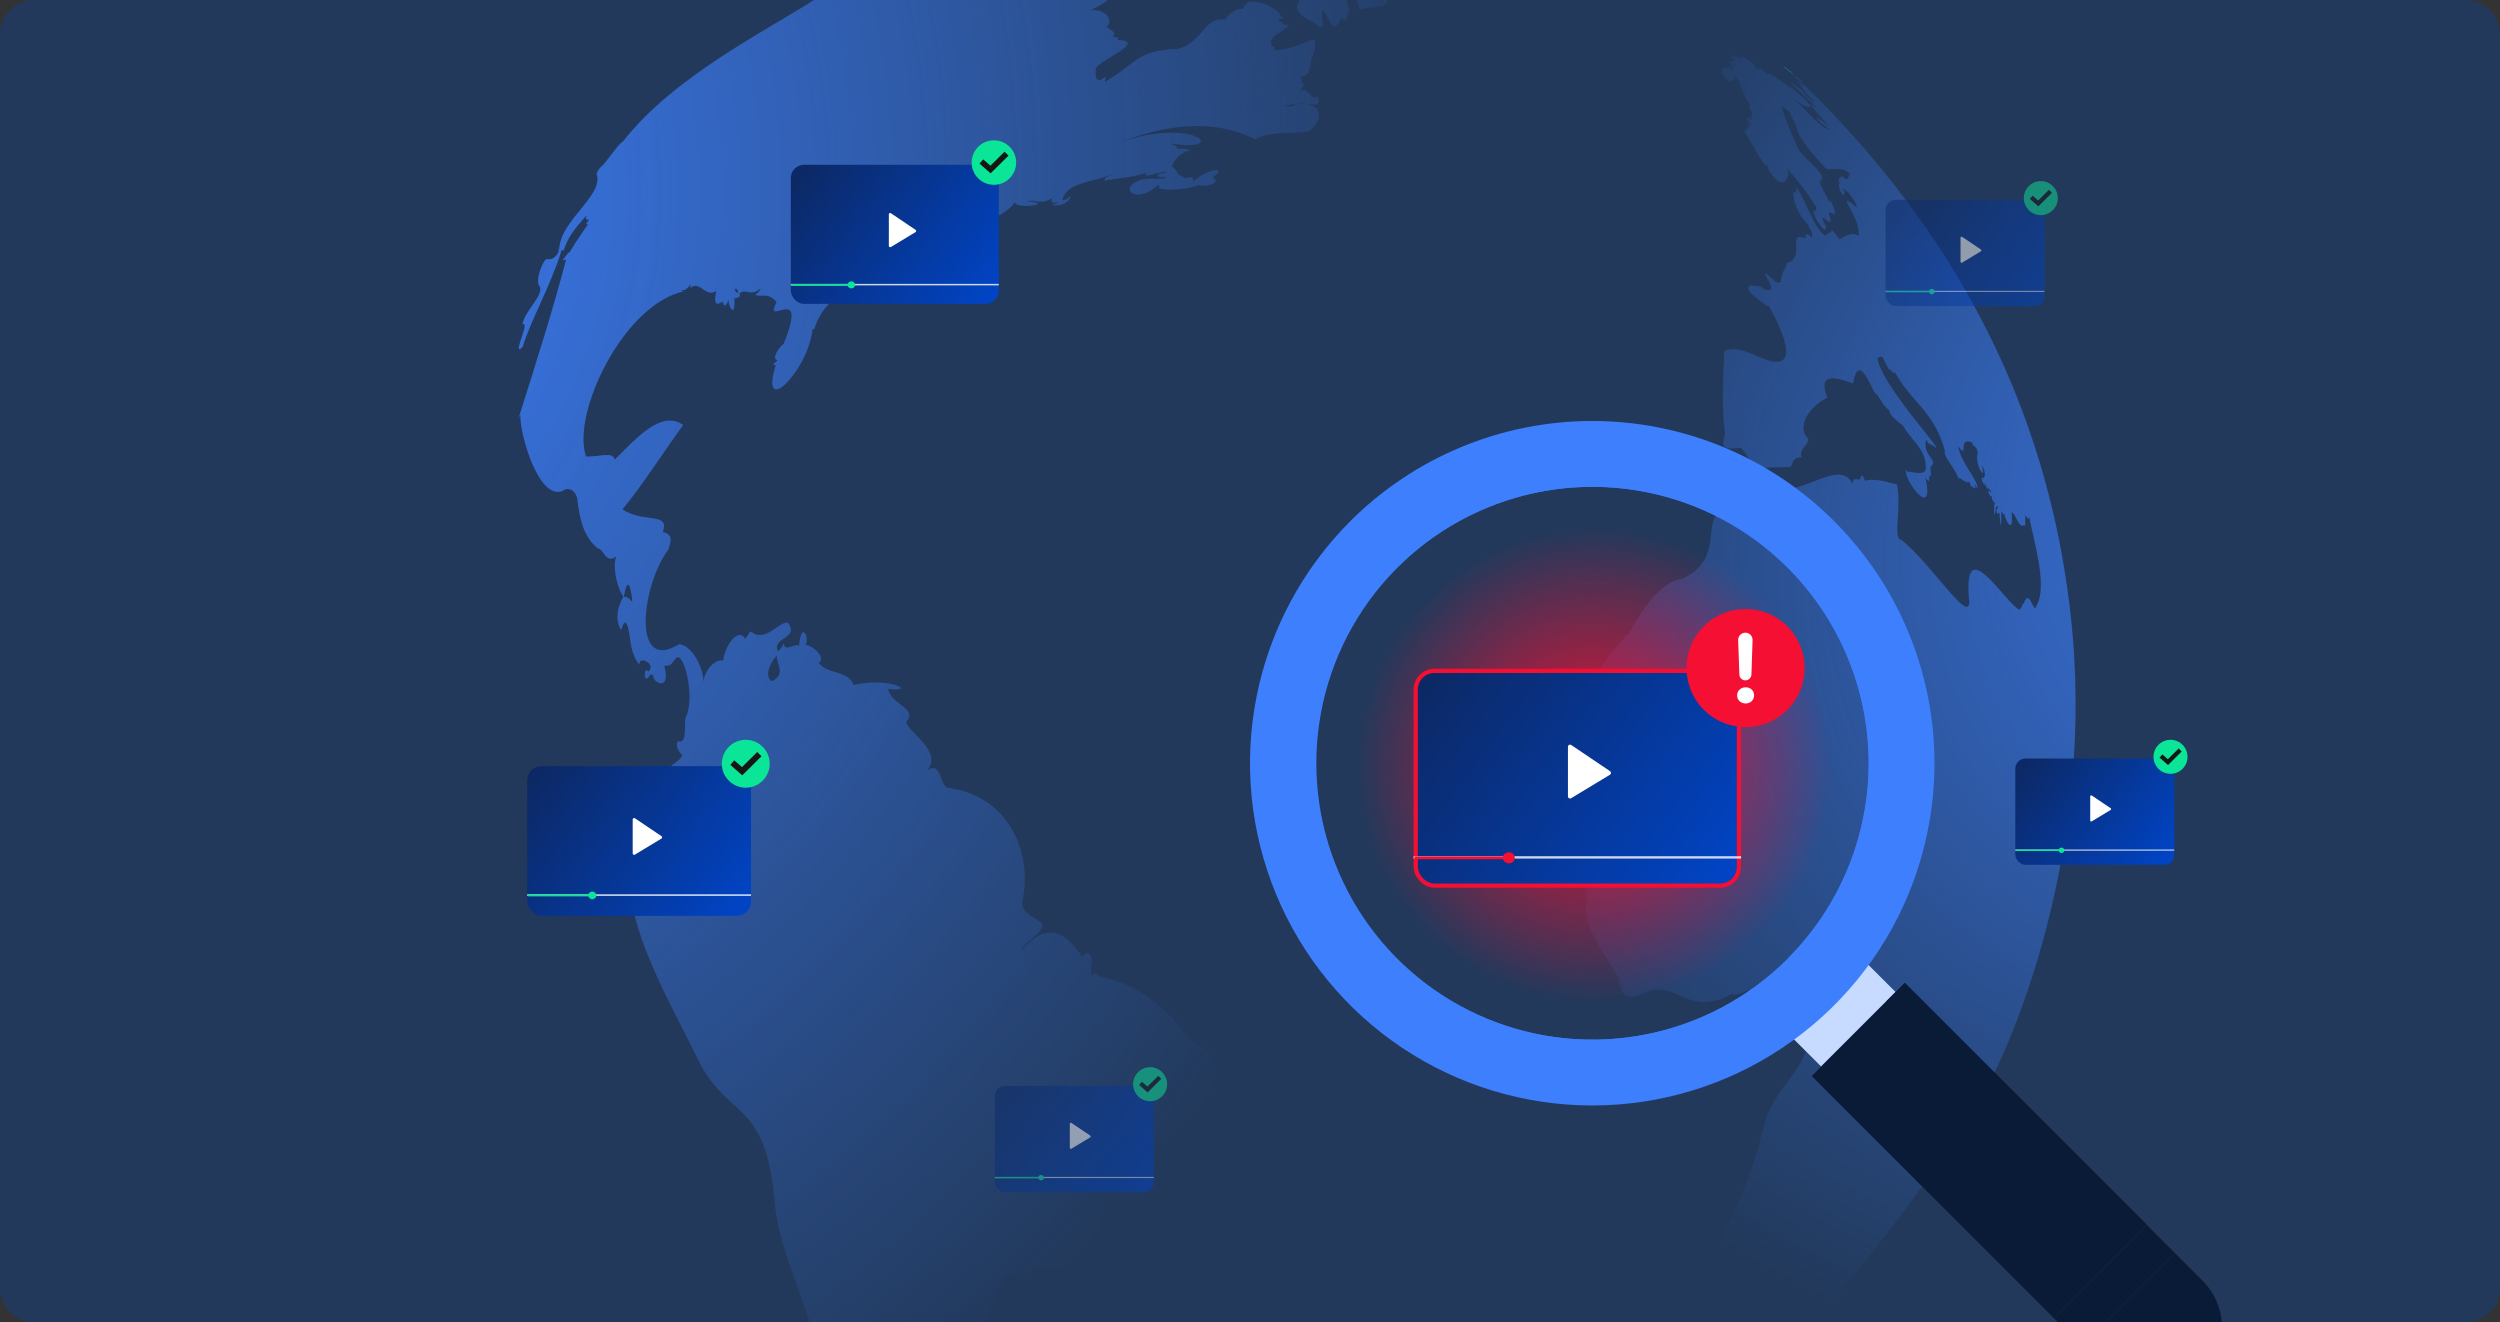<svg width="588" height="311" viewBox="0 0 588 311" fill="none" xmlns="http://www.w3.org/2000/svg">
<rect x="0" y="0" width="588" height="311" fill="#333333" stroke="none"/>
<g clip-path="url(#clip0_10017_9048)">
<path d="M0 8C0 3.582 3.582 0 8 0H580C584.418 0 588 3.582 588 8V303C588 307.418 584.418 311 580 311H8C3.582 311 0 307.418 0 303V8Z" fill="#22395B"/>
<path d="M280.154 244.755C274.759 238.075 269.621 232.053 258.449 229.597C256.611 227.579 256.873 231.723 256.565 227.498C257.027 226.982 257.051 222.25 254.512 224.979C251.461 220.684 247.067 215.483 240.248 223.561C240.44 221.575 247.868 218.314 244.136 216.496C242.115 215.162 240.38 214.288 240.394 212.297C242.846 202.129 238.483 187.586 223.227 185.322C220.985 185.514 221.567 178.57 218.01 181.282C221.972 176.582 213.411 172.268 213.164 169.755C215.976 166.545 209.503 165.731 208.892 162.03C216.073 162.906 209.209 159.098 200.779 161.101C199.346 157.478 194.618 158.743 192.493 155.855C194.062 155.44 192.537 152.415 189.449 151.63C190.501 150.343 188.551 145.533 187.923 151.885C186.888 151.199 184.616 153.505 184.333 151.35C183.974 151.637 184.42 151.757 183.011 153.229C181.339 149.798 188.125 150.397 185.371 146.488C183.493 145.832 180.001 151.323 176.74 148.608C176.02 148.654 176.405 148.902 175.268 150.251C174.896 149.571 174.431 149.302 173.923 149.353C172.36 149.429 170.447 152.496 170.1 155.318C168.455 155.159 166.139 156.678 165.356 160.457C165.8 158.641 163.477 152.043 159.782 151.488C148.288 158.628 151.007 137.281 157.269 129.182C157.02 128.902 159.183 125.791 155.869 125.116C157.78 120.309 150.881 123.089 146.417 119.77C150.636 114.746 155.089 107.731 160.68 99.973C155.562 96.266 149.582 103.153 144.588 108.114C144.15 106.155 141.392 107.411 137.838 107.379C134.35 97.205 146.661 71.651 160.763 68.551C160.569 68.482 160.386 68.433 160.217 68.362C161.306 67.989 160.885 68.669 162.534 66.843C162.442 67.185 162.417 67.025 162.353 67.741C164.578 65.831 165.966 70.098 168.424 68.464C168.467 69.098 167.276 72.811 170.02 70.904C170.126 71.145 170.056 72.456 170.907 71.508L170.801 71.522C171.163 71.124 170.983 71.639 171.291 70.392C171.364 72.124 172.939 75.121 172.728 70.248C172.423 70.081 174.479 70.266 173.918 69.084C175.527 67.563 176.34 70.031 178.914 67.806C178.815 68.018 178.723 68.615 177.65 69.308C178.949 70.125 180.544 68.498 182.646 71.056C179.306 77.602 190.385 65.842 184.32 80.872C183.585 81.229 181.207 84.411 182.897 84.753C182.812 84.909 180.997 86.085 182.471 85.866C178.491 98.651 190.076 87.384 191.113 77.374L191.094 77.351L191.489 77.5C195.203 64.908 211.138 66.007 218.041 61.592C219.135 62.056 220.914 61.271 220.783 59.215C221.16 59.811 225.221 57.063 222.691 56.641C224.665 54.937 226.002 51.57 230.279 49.861C228.277 51.097 226.6 51.662 226.149 54.457C225.711 54.723 224.915 54.356 224.582 56.074C224.555 56.177 224.539 56.301 224.526 56.443C226.104 54.785 229.595 55.593 231.551 50.457C232.097 50.902 230.775 52.559 231.598 52.285C231.564 52.319 231.557 52.343 231.547 52.383C233.223 51.246 236.578 50.56 238.724 47.512C238.635 49.372 248.733 47.918 241.491 47.333C243.108 46.803 244.979 48.251 247.214 46.685C247.715 47.68 246.573 47.774 249.041 47.532C248.571 47.858 247.982 47.956 247.457 48.165C247.515 48.265 250.778 48.876 251.863 46.132C251.04 46.15 251.632 47.059 249.847 47.007C250.944 43.166 255.246 43.177 261.187 41.172C261.384 41.549 259.608 41.371 259.82 42.519C260.705 42.176 264.686 41.888 267.625 41.226C268.451 41.038 269.189 40.827 269.769 40.573C268.488 42.139 271.182 40.739 274.412 40.36C274.087 40.682 274.412 40.615 272.156 41.017C272.906 41.814 272.319 41.683 274.489 41.599C272.948 42.644 270.2 41.285 267.045 42.818C263.494 44.935 267.615 47.881 272.46 43.477C272.553 43.544 272.405 43.462 272.786 43.947C271.074 44.58 277.684 45.2 282.043 43.47C281.982 44.076 287.75 43.516 285.283 41.619C288.803 39.52 284.616 39.147 280.698 42.666C280.523 41.699 280.711 41.408 278.686 41.999C278.502 41.797 278.624 41.659 277.83 41.344C276.717 41.173 277.172 40.111 275.593 39.133C275.994 38.21 276.456 37.438 277.166 36.793C277.832 36.153 278.689 35.659 279.954 35.264C279.673 35.104 277.771 34.918 276.673 34.88C277.185 34.497 276.62 34.346 275.342 33.773C289.694 35.974 280.757 27.144 263.093 33.645C271.63 30.255 281.925 27.908 291.702 31.278C292.858 31.673 294.016 32.154 295.175 32.728C298.848 31.011 301.807 31.42 306.399 31.082C308.448 31.29 310.877 28.207 310.05 26.171C309.637 25.071 308.276 24.297 305.463 24.49C307.009 23.745 311.485 26.256 309.679 22.338C309.465 24.727 306.787 19.866 306.061 21.368C305.377 21.185 307.661 19.308 306.033 19.468C306.175 18.842 306.368 19.107 305.753 18.192C306.222 18.189 308.852 16.772 307.622 16.655C308.858 15.572 307.651 15.18 308.832 13.093C310.81 5.712 307.347 11.604 299.729 11.787C299.57 11.745 300.146 10.867 299.181 10.873C298.045 8.464 301.611 7.817 303.194 5.888L303.204 5.848C301.563 5.962 302.715 5.828 300.482 4.65C300.896 4.761 302.63 3.981 301.159 3.97C301.98 2.494 293.294 -1.956 292.466 2.025C291.135 2.094 289.708 2.394 288.074 4.641C283.221 3.792 283.144 9.841 276.898 11.551C267.273 11.716 267.296 15.064 259.78 19.289C261.092 15.822 257.222 22.124 257.737 16.193C257.753 15.814 258.367 15.271 259.236 14.669C259.573 14.461 259.909 14.227 260.276 14.001C263.515 11.997 268.073 9.621 262.994 9.394C262.941 9.337 262.896 9.282 262.823 9.237C262.925 9.111 263.012 9.007 263.1 8.902C262.817 8.844 262.86 8.778 261.792 8.662C262.179 7.632 262.298 7.664 260.224 6.274C262.112 4.827 259.93 1.933 256.415 2.423C257.204 2.055 259.275 1.195 261.191 -0.517C260.405 -0.795 260.286 -0.827 259.57 -0.797C262.408 -3.404 269.914 -4.027 276.053 -5.433C277.496 -4.808 282.179 -4.627 278.247 -7.547C279.041 -7.488 279.296 -6.022 280.862 -5.79C281.365 -5.502 281.622 -5.825 283.221 -6.419C283.782 -4.982 288.441 -5.668 290.208 -6.823C291.325 -6.822 291.594 -7.031 293.463 -7.042C291.247 -6.374 288.069 -5.487 284.906 -4.467C285.638 -4.399 286.364 -4.375 286.945 -4.092C286.934 -4.052 286.394 -3.881 285.702 -3.368C286.326 -2.578 289.253 -3.575 291.503 -3.893C289.218 -1.761 298.01 -1.553 293.564 -3.409C293.702 -3.542 293.956 -3.347 294.797 -3.846C294.693 -4.155 294.849 -5.375 293.862 -5.699C294.256 -6.471 294.219 -6.012 294.784 -6.977C294.229 -6.973 293.938 -6.045 292.84 -5.956C293.35 -6.271 293.516 -6.158 294.14 -6.894C294.08 -6.927 294.136 -6.878 293.849 -7.083C294.222 -7.264 294.229 -7.8 295.254 -7.457C295.176 -7.324 294.99 -6.888 295.728 -6.904C294.342 -6.695 296.328 -4.024 296.189 -6.78C296.566 -6.662 296.495 -6.076 297.496 -6.95C298.262 -6.054 302.263 -6.099 304.031 -8.31C304.522 -8.136 307.781 -8.72 306.771 -9.562C306.739 -10.175 307.41 -9.944 308.411 -10.179C308.703 -9.521 309.876 -8.84 311.025 -8.899C311.069 -8.904 311.1 -8.922 311.139 -8.911C311.71 -8.971 312.251 -9.21 312.687 -9.724C313.005 -9.383 312.733 -9.515 313.382 -9.043C313.153 -8.917 311.965 -8.46 313.086 -8.415C313.054 -8.296 313.081 -8.331 313.409 -8.03C313.375 -7.997 313.365 -8.025 313.086 -7.776C313.258 -7.687 313.07 -7.78 313.727 -7.689C313.092 -7.578 309.731 -7.089 312.997 -6.905C312.144 -6.681 312.324 -5.602 313.756 -6.463C313.64 -6.281 313.586 -6.397 313.212 -5.705C311.234 -6.559 312.535 -3.082 314.042 -6.002C314.053 -5.786 313.799 -5.573 314.516 -5.449C313.37 -2.219 310.304 -5.572 308.069 -2.352C305.484 -2.056 302.684 -4.809 299.483 -2.531C299.916 -0.872 299.494 -2.255 301.762 -1.366C303.07 -1.859 303.541 -0.182 305.16 -1.419C305.249 -1.113 304.171 -0.209 305.561 -0.689C305.446 -0.165 305.313 -0.559 305.619 0.461C304.334 1.599 305.142 3.546 308.671 5.071C312.798 8.47 310.23 3.58 311.057 2.497C312.689 3.216 313.244 9.382 315.712 3.83C315.635 5.326 317.537 4.941 316.853 2.533C318.244 4.466 316.921 0.02 316.216 -0.468C318.734 -1.148 318.978 -0.912 319.756 2.322C322.018 1.385 331.248 2.316 322.74 -3.374C322.403 -3.805 322.77 -3.425 321.5 -4.345C322.337 -4.828 323.157 -4.455 324.833 -4.696C325.045 -4.853 323.497 -5.054 323.834 -5.612C324.95 -4.435 325.671 -6.807 323.923 -6.423C324.189 -6.523 324.547 -6.682 324.815 -6.951C324.835 -7.185 323.662 -7.133 322.869 -8.308C323.746 -8.371 321.86 -10.207 320.597 -8.96C320.736 -9.417 322.214 -10.351 320.084 -11.373C324.671 -13.127 312.29 -13.811 319.303 -11.736C318.544 -11.7 315.284 -11.781 315.248 -12.029C321.495 -14.063 311.055 -15.275 308.824 -12.293C308.352 -14.286 312.329 -13.86 314.521 -14.5C312.384 -15.243 308.756 -15.636 303.727 -13.727C303.919 -13.011 304.373 -14.134 305.579 -12.779C302.051 -14.662 301.22 -11.399 307.385 -10.71C307.784 -9.938 307.036 -10.138 304.486 -11.248C304.369 -11.066 302.951 -11.276 303.174 -9.946C302.055 -9.777 301.348 -10.478 299.522 -9.833C299.369 -10.156 297.174 -9.883 297.609 -9.187C297.293 -9.118 296.349 -9.03 295.475 -8.983C295.769 -9.697 295.665 -9.852 297.107 -10.429C297.124 -10.271 297.416 -10.372 297.466 -9.924C298.077 -10.297 299.506 -10.665 299.325 -11.898C298.479 -11.698 297.653 -11.894 295.311 -10.851C295.583 -11.136 297.374 -12.634 297.405 -11.637C298.092 -11.879 298.484 -11.433 298.26 -12.822C297.8 -13.014 298.014 -12.701 296.825 -12.909C297.092 -13.204 297.478 -12.862 298.28 -13.311C298.982 -12.655 300.675 -14.17 301.041 -15.376C303.715 -15.844 305.959 -15.089 310.192 -15.839C309.005 -16.311 307.867 -17.724 305.443 -16.856C302.788 -16.774 299.332 -15.646 295.696 -14.899C295.732 -14.872 295.796 -14.855 295.835 -14.844C295.142 -14.962 292.116 -14.102 294.689 -13.524C294.724 -13.497 294.348 -13.461 294.609 -13.162C293.515 -13.088 293.478 -13.268 291.772 -12.976C291.837 -12.805 292.016 -12.68 292.145 -12.62C290.268 -11.946 288.827 -12.801 286.397 -11.654C286.401 -11.764 286.417 -11.666 286.348 -11.948C286.156 -11.804 285.944 -11.648 285.715 -11.496C285.927 -11.712 286.067 -11.853 287.541 -12.805C287.195 -12.531 286.797 -12.254 286.427 -11.987C286.628 -12.103 287.746 -12.426 289.159 -12.738C289.031 -12.832 288.95 -12.751 288.379 -13.101C289.261 -12.864 296.705 -14.083 292.118 -14.11C291.948 -15.162 290.935 -15.135 289.321 -14.135C289.511 -14.272 289.723 -14.428 289.931 -14.568C289.105 -14.38 285.856 -14.884 288.264 -13.787C286.408 -13.731 282.566 -12.212 280.841 -14.967C280.777 -14.984 280.133 -14.807 279.892 -15.178C279.903 -15.286 281.713 -14.946 281.006 -15.997C281.065 -15.964 281.165 -15.954 281.242 -16.146C280.485 -15.898 277.597 -17.652 276.248 -15.831C275.499 -16.219 274.014 -14.844 273.012 -15.113C273.409 -15.16 274.787 -16.137 273.944 -16.363C277.093 -16.917 272.373 -16.256 269.464 -17.649C270.008 -18.662 272.035 -16.619 272.893 -18.835C270.821 -19.024 271.192 -21.456 268.396 -21.327C268.65 -21.387 268.921 -21.442 269.866 -21.598C269.02 -22.353 266.289 -21.227 266.121 -21.715C267.009 -22.227 266.294 -21.311 269.071 -22.86C268.237 -22.802 267.928 -22.348 265.38 -22.604C265.52 -22.652 265.653 -22.574 266.743 -22.793C265.63 -23.219 263.916 -23.124 261.192 -23.36C261.232 -23.349 261.386 -23.351 261.488 -23.511C261.016 -23.595 261.453 -23.537 260.332 -23.522C260.614 -23.873 259.392 -23.45 259.252 -23.658C258.743 -23.922 258.02 -23.068 256.484 -23.633C256.655 -24.209 256.957 -24.128 258.14 -24.536C257.545 -24.636 255.823 -26.384 255.843 -26.268L255.689 -26.266C255.762 -26.477 255.827 -26.144 256.242 -26.74C255.455 -27.079 256.29 -26.6 254.695 -27.138C255.313 -27.058 256.947 -27.779 255.118 -27.604C255.3 -27.709 256.557 -28.011 255.056 -27.945C257.361 -28.401 254.338 -27.967 253.515 -28.426C251.351 -28.528 248.703 -28.061 244.009 -28.228C242.821 -28.121 239.876 -27.597 237.083 -26.462C237.099 -26.457 237.189 -26.476 237.369 -26.513C236.627 -26.285 235.289 -25.715 234.125 -26.078C235.666 -26.39 234.349 -26.12 235.977 -26.502C235.638 -26.508 235.414 -26.721 233.634 -26.252C233.656 -26.331 233.618 -26.256 233.869 -26.428C232.017 -26.131 229.919 -25.747 227.067 -24.645C227.509 -24.705 227.097 -24.662 228.204 -24.724C228.077 -24.63 227.808 -24.676 227.265 -24.336C227.622 -24.394 227.48 -24.406 229.185 -24.631C229.225 -24.621 229.255 -24.638 229.299 -24.643C229.255 -24.638 229.209 -24.625 229.163 -24.612C227.143 -24.104 225.861 -23.741 222.848 -23.278C222.904 -23.331 223.145 -23.369 223.732 -23.621C223.392 -23.558 222.96 -23.444 222.609 -23.342L222.62 -23.382C220.027 -22.644 218.806 -22.349 213.831 -20.358C214.026 -20.417 214.253 -20.501 214.444 -20.543C214.183 -20.46 213.941 -20.354 213.682 -20.279C211.97 -19.646 210.184 -18.898 207.545 -17.764C207.47 -17.741 207.398 -17.692 207.277 -17.656C207.132 -17.593 206.951 -17.488 206.733 -17.376C207.229 -17.541 207.095 -17.517 208.417 -17.999C208.518 -18.057 208.639 -18.093 208.749 -18.123C208.578 -18.058 208.602 -18.051 208.417 -17.999C208.301 -17.945 208.051 -17.841 207.573 -17.645C207.793 -17.672 207.577 -17.661 208.25 -17.788C207.348 -17.475 204.305 -16.424 201.676 -15.108L202.008 -15.232C202.008 -15.232 202.024 -15.228 201.88 -15.139C202.517 -15.352 203.117 -15.745 205.872 -16.516L205.864 -16.39C205.717 -16.319 205.526 -16.242 204.617 -15.906C204.661 -16.005 204.602 -15.91 204.871 -16.119C204.026 -15.766 203.346 -15.709 201.44 -14.575C201.55 -14.605 201.811 -14.689 202.499 -14.999C202.495 -14.983 202.515 -14.994 202.365 -14.881L202.359 -14.857L202.381 -14.877C202.492 -14.907 202.983 -15.056 203.597 -15.344C203.587 -15.304 203.621 -15.337 203.55 -15.229C204.221 -15.347 204.649 -15.514 206.373 -16.253L206.316 -16.201C206.556 -16.204 207.529 -16.498 208.591 -17.023C207.841 -16.866 207.804 -17.046 205.797 -16.203C207.338 -16.992 209.522 -17.541 211.839 -18.36L211.854 -18.356C211.945 -18.375 212.183 -18.311 213.017 -18.624C212.984 -18.565 213.029 -18.604 212.899 -18.502C213.217 -18.477 214.228 -18.913 215.692 -19.254C215.607 -19.192 215.505 -19.194 215.205 -19.027C215.629 -19.084 215.524 -19.265 217.534 -19.639C216.014 -19.185 213.487 -18.626 210.69 -17.637C211.214 -17.113 213.121 -18.247 214.317 -17.909C214.572 -17.969 214.889 -18.038 215.124 -18.119C214.758 -17.962 215.057 -18.095 214.251 -17.663C215.194 -17.649 216.538 -18.593 219.624 -19.138C218.721 -18.502 218.589 -18.964 216.024 -17.853C216.836 -18.019 216.274 -17.896 218.358 -18.387C217.93 -18.16 218.219 -18.441 217.036 -17.846C217.16 -17.829 217.076 -17.835 217.4 -17.834C216.864 -17.423 217.009 -17.742 215.445 -17.028C215.332 -16.828 219.546 -18.179 216.929 -16.076L217.788 -16.229C216.542 -15.745 215.691 -15.052 214.14 -13.908L214.06 -13.861C214.028 -13.742 208.717 -11.926 209.377 -11.749C208.789 -11.498 208.766 -11.632 206.44 -10.397C206.582 -10.29 206.441 -10.243 206.873 -10.392C205.384 -9.7 204.032 -9.141 201.716 -7.716C202.389 -7.749 201.855 -7.662 203.312 -8.235C203.256 -8.122 203.213 -8.278 202.911 -7.788C204.046 -8.174 205.169 -8.709 207.886 -10.035C206.955 -9.517 204.379 -8.145 202.404 -7.105L202.736 -7.23C199.879 -5.762 196.456 -3.705 192.668 -1.182C192.403 -1.083 192.255 -1.165 191.236 -0.321L191.737 -0.187C180.896 6.838 158.586 17.857 146.656 33.114C145.342 34.33 146.359 33.017 142.098 38.516C141.923 38.852 141.367 38.857 140.418 40.554C140.401 40.618 140.422 40.538 140.311 40.952C142.154 45.844 131.663 51.949 131.533 58.605C131.42 58.549 131.287 58.471 131.172 58.423C131.988 58.812 130.569 61.373 128.631 60.939C127.897 60.784 125.821 65.734 126.824 67.205C128.234 69.228 123.456 72.968 122.875 76.282C122.875 76.282 122.926 76.253 123.067 76.137L123.078 76.319L123.209 76.243C124.348 76.225 120.295 84.225 122.929 81.615C124.75 75.454 129.574 67.124 132.121 58.763L132.567 58.942C133.588 55.831 134.755 54.277 137.862 50.763C138.206 50.812 137.113 51.806 138.572 51.643C138.541 51.695 137.177 53.255 138.385 52.659C137.93 53.244 135.462 56.76 134.055 59.212C133.54 59.543 133.495 59.616 132.372 61.165C132.652 61.172 132.62 61.291 133.16 61.027C129.962 73.118 126.417 84.28 121.882 98.629C122.048 98.264 122.228 97.912 122.386 97.545C122.195 102.011 126.736 117.957 132.424 115.433C133.367 114.552 135.215 115.004 135.743 117.2C136.326 121.516 136.932 125.966 140.602 129.003C142.029 129.019 142.378 132.778 144.97 130.864C144.154 132.384 144.67 137.424 146.61 140.33C145.624 142.103 144.346 145.187 146.047 148.191C146.427 147.569 146.448 146.756 147.134 146.36C148.603 148.322 147.599 153.023 150.399 156.347C150.125 153.998 154.601 156.254 152.429 157.965C151.459 156.051 151.165 161.888 152.992 158.568C153.073 158.521 152.968 158.817 153.588 158.727C153.398 160.645 157.907 162.842 156.236 156.607C157.439 156.35 157.327 157.087 158.901 154.9C160.781 152.531 163.671 164.233 161.256 168.76C160.872 170.132 161.688 175.072 159.591 174.34C158.592 174.95 159.601 176.849 160.463 177.574C159.786 179.626 156.586 179.732 155.776 183.393C154.78 183.101 154.372 183.827 155.07 185.454C152.35 185.458 150.99 187.003 150.501 191.628C149.193 192.437 147.725 197.184 150.239 200.431C143.076 211.161 157.181 234.835 164.051 248.959C166.522 254.053 169.215 256.727 171.76 259.062C176.459 263.381 180.679 266.558 182.113 281.79C182.267 284.107 182.656 286.411 183.182 288.742C185.553 299.171 190.94 309.539 192.418 319.388C194.02 321.871 195.349 322.765 197.105 325.98L197.065 325.969C197.226 327.214 198.16 328.751 199.755 330.338C199.702 330.281 199.56 330.175 199.379 330.152C200.107 330.713 200.146 332.889 202.398 333.774C202.085 332.556 202.083 333.519 200.508 330.267C201.6 330.517 202.021 332.922 203.451 334.073C203.432 334.238 204.196 335.364 204.682 336.508C204.137 336.064 204.757 336.485 202.981 334.936C203.794 336.228 204.888 338.319 206.604 340.535C206.604 340.535 206.474 340.287 206.432 340.063C206.588 340.275 207.123 341.015 207.689 340.399L207.617 340.031C207.982 340.512 208.49 340.844 209.26 342.073C209.197 342.056 209.19 341.952 208.282 341.556C208.331 341.628 208.243 341.545 208.666 342.127C208.65 342.123 208.607 342.094 208.524 342.021C209.344 344.559 213.444 346.945 215.668 349.365C215.669 349.297 215.679 349.325 215.688 349.132C215.688 349.132 215.73 349.228 216.162 349.685C216.157 349.641 216.19 349.675 216.027 349.393C216.192 349.48 216.079 349.424 216.466 349.664L216.49 349.67L216.494 349.654C216.575 349.83 216.832 349.762 217.251 350.266C217.092 350.224 217.188 350.181 216.628 350.014C216.696 350.015 216.834 350.453 217.196 350.533C217.297 350.475 217.926 351.086 217.974 350.844C217.998 350.85 218.049 351.043 218.323 351.133L218.327 351.117C218.446 351.149 218.339 351.231 219.05 351.695C219.038 351.674 219.049 351.635 219.066 351.571C219.171 351.659 219.108 351.668 219.496 351.874L219.478 351.784C219.436 351.687 219.732 352.107 220.314 352.417L220.584 352.617L220.56 352.551L220.881 352.782C220.881 352.782 220.857 352.775 220.872 352.72C220.97 352.831 220.857 352.775 221.262 352.952C221.37 353.024 221.315 353.009 221.635 353.18C221.635 353.18 221.589 353.099 221.535 352.983C221.977 353.272 221.731 353.206 222.623 353.726C222.616 353.656 222.649 353.69 222.542 353.551C223.18 354.063 224.127 354.444 225.129 354.934L224.795 354.589C224.974 354.654 225.407 355.265 225.866 355.302C225.753 355.085 225.855 355.342 225.222 354.746C225.278 354.761 225.491 355.014 225.499 354.667C225.568 354.728 225.758 354.907 225.808 354.562C219.997 350.993 213.702 343.025 213.955 336.64C213.56 336.27 212.979 336.114 212.664 335.604C216.043 336.1 213.207 336.44 210.48 331.669C211.007 332.023 212.258 332.793 213.174 332.97C214.401 333.257 215.026 332.546 212.464 328.493C221.225 332.92 220.996 324.966 215.483 319.55C218.087 320.87 226.402 327.121 226.397 316.261C227.027 315.594 227.092 313.6 229.273 313.605C227.048 322.291 233.519 304.472 236.385 300.424C236.913 300.395 239.444 298.201 242.254 299.865C242.433 298.243 242.227 298.852 245.887 297.822C250.008 299.079 253.005 299.984 255.301 294.215C261.433 290.352 257.116 276.401 266.432 271.695C284.458 262.572 292 249.565 280.084 244.761L280.154 244.755ZM303.94 24.542C304.479 24.217 304.204 24.766 304.85 24.743C304.205 24.92 302.779 25.279 302.154 24.813C302.772 24.766 303.34 24.62 303.94 24.542ZM287.397 -8.675C287.695 -8.579 288.152 -8.533 288.53 -8.355C288.987 -8.215 289.325 -7.886 289.245 -7.174C288.662 -7.16 287.749 -7.507 288.672 -8.249C288.619 -8.305 288.594 -8.338 288.53 -8.355C288.332 -8.408 287.955 -8.211 287.095 -8.756L287.397 -8.675ZM172.793 68.16C173.204 67.58 173.464 68.042 173.637 68.923C173.336 68.775 173.399 69.013 172.749 68.165L172.793 68.16ZM148.71 141.336C148.477 141.793 148.155 140.292 146.728 140.336C146.882 139.857 147.738 133.702 148.738 141.326L148.718 141.338L148.71 141.336ZM182.764 154.151C182.348 155.864 185.107 158.513 181.616 160.185C179.905 159.54 180.628 156.366 182.764 154.151ZM303.227 5.922C303.163 6.161 303.302 5.96 303.227 5.922V5.922Z" fill="url(#paint0_radial_10017_9048)"/>
<path d="M421.038 16.726C421.099 16.757 421.113 16.761 421.099 16.757L421.025 16.714C421.025 16.714 421.032 16.716 421.04 16.718L421.038 16.726Z" fill="url(#paint1_linear_10017_9048)"/>
<path d="M451.755 51.833C443.749 40.517 434.315 29.567 423.374 19.024C422.977 18.662 422.53 18.261 421.932 17.76C422.295 18.155 422.076 17.858 422.933 18.667C422.98 18.748 423.084 18.835 423.251 19.008L423.107 18.91C423.391 19.216 423.16 18.966 423.833 19.633L423.689 19.535C423.811 19.652 423.658 19.714 424.509 20.547C423.959 20.34 423.636 19.733 422.36 18.642C422.691 19.156 422.671 19.074 423.571 20.04C423.526 19.985 423.433 19.918 423.325 19.846C423.765 20.586 423.39 20.017 424.483 21.375L424.34 21.337C424.664 21.876 425.599 22.62 426.727 24.039C426.703 24.033 426.544 23.99 426.185 23.741C425.615 23.068 425.293 23.22 424.275 21.899C424.286 21.919 424.344 21.96 424.447 21.988C424.043 21.428 422.607 20.14 421.054 19.383C421.924 20.366 422.655 20.69 424.453 22.603C424.441 22.583 424.393 22.57 424.353 22.559C425.975 24.111 425.983 23.763 427.603 25.638C426.478 24.714 427.534 25.577 425.832 24.328C426.455 25.756 428.478 27.654 429.79 29.309C429.731 29.592 426.07 26.301 427.63 28.177L427.59 28.166C427.796 28.673 428.652 29.073 430.428 30.682C427.573 29.662 425.206 26.027 421.682 23.241C426.104 26.268 428.304 26.107 421.194 20.511C421.188 20.535 421.228 20.546 421.269 20.71C419.715 19.799 418.582 18.49 415.831 17.241C415.901 17.363 415.776 17.287 416.261 17.8C415.694 17.435 414.98 16.664 413.655 15.755C413.721 15.986 413.661 15.799 413.946 16.259C413.587 16.009 412.992 16.609 412.686 15.427L412.829 15.466C412.223 14.613 411.625 14.521 410.023 13.469C410.065 13.566 410.104 13.644 410.153 13.717C409.922 13.527 409.539 13.271 408.955 12.97C408.94 13.025 409.305 13.191 409.954 14.269C409.532 13.9 409.86 14.047 408.763 13.114C409.388 14.026 409.764 14.593 409.893 14.815C409.288 14.176 409.989 14.773 408.082 12.761C408.096 12.867 408.066 12.757 408.184 13.113C408.075 13.041 408.011 13.024 407.633 12.752C407.991 13.257 407.806 12.994 408.608 13.917C408.413 13.754 408.623 13.921 408.08 13.562C408.08 13.562 408.054 13.598 408.082 13.716C407.976 13.475 407.614 13.139 406.946 13.309C406.999 13.494 407.4 13.619 408.312 14.383C408.186 14.281 407.959 14.109 407.742 14.443C407.57 14.354 407.673 14.382 407.261 14.076C407.488 14.435 407.427 14.188 408.153 15.389C407.11 13.907 405.78 13.747 408.089 16.267C407.416 15.66 406.137 14.738 408.029 16.873C407.96 16.811 407.818 16.705 407.392 16.353L407.637 16.87C407.483 16.871 407.304 15.886 406.569 15.893C406.076 15.889 404.368 16.122 405 17.041C405.505 17.799 407.235 20.854 408.071 17.89C409.013 18.765 409.383 20.662 410.567 22.667C410.469 22.556 410.538 22.617 410.232 22.39C410.311 22.795 411.374 23.727 411.632 24.93C411.568 24.913 411.56 24.783 411.307 24.613L411.596 25.159L411.096 25.085C411.688 25.354 412.433 26.901 411.848 27.238C411.95 27.589 411.885 27.419 412.174 28.186C411.673 28.052 412.153 28.266 411.222 27.411C411.171 27.764 411.315 27.479 411.524 28.353C411.387 28.291 411.353 28.197 410.74 27.623C410.883 28.454 411.235 28.097 412.032 29.768C411.79 29.618 411.979 29.711 411.096 29.091C411.263 29.519 411.084 29.232 411.623 30.084C411.532 30.171 411.452 29.766 411.042 29.929C411.058 29.933 410.998 30.096 411.096 30.523C410.994 30.427 411.034 30.438 410.734 30.187C410.718 30.311 410.811 30.123 410.529 30.857C410.386 30.691 410.524 30.813 410.058 30.39C410.32 30.843 410.605 31.371 410.933 31.928C412.086 34.019 413.543 36.659 415.227 38.934C415.244 38.871 415.222 38.95 415.331 38.639C415.412 38.72 415.407 38.676 415.862 39.139C415.1 39.088 419.519 46.358 420.671 40.725C420.593 40.381 420.494 39.954 420.365 39.638C422.726 42.504 424.332 44.11 427.378 49.001L427.172 48.877C427.137 49.166 427.119 49.553 427.174 49.824C425.437 48.003 427.54 53.263 429.25 54.071C430.05 52.93 428.754 53.12 428.671 51.044C429.623 51.725 431.471 53.703 430.072 50.047C430.849 50.042 430.193 50.011 431.472 50.422C431.464 50.292 431.567 50.319 431.303 49.78C431.356 49.837 431.494 49.959 431.719 50.232C431.646 50.025 431.371 48.571 430.372 46.956C430.372 47.212 430.416 47.522 430.458 47.746C429.472 46.084 429.524 45.953 427.948 43.025C428.223 42.886 427.959 43.045 428.354 42.145C428.501 42.167 428.456 42.019 428.691 42.252C428.371 40.428 426.65 39.089 424.933 37.384C424.18 36.662 423.454 35.871 422.843 34.94L422.969 34.949C421.556 32.235 420.139 28.616 418.967 25.071C419.815 25.597 420.019 25.311 421.639 27.185C421.316 26.962 421.639 27.185 420.796 26.482C421.571 27.917 422.007 28.136 422.824 30.844C422.745 30.823 422.774 30.873 422.641 30.795C423.896 33.143 426.054 36.125 428.928 39.017C428.974 39.098 429.013 39.176 429.06 39.223C429.356 39.643 429.774 39.772 430.276 39.805C431.571 39.87 433.395 39.14 435.065 40.892C434.833 41.281 434.779 41.736 434.61 41.955C434.434 42.231 434.083 42.171 433.031 41.293C433.033 41.447 433.01 41.628 432.987 41.776C432.799 41.682 432.602 41.783 432.385 42.339C432.467 42.667 432.7 43.071 432.863 43.353C432.741 43.235 432.59 43.101 432.45 42.987C432.753 44.176 432.125 44.357 433.758 46.184C433.751 46.114 433.538 45.477 433.895 45.258C433.791 44.949 433.583 44.578 433.428 44.297C434.159 44.689 433.552 44.313 434.903 45.443C434.903 45.443 434.878 45.376 434.837 45.212C435.146 46.283 436.188 46.469 436.779 48.843C431.142 44.051 437.214 50.972 437.108 54.327C437.478 57.495 437.614 53.073 432.677 56.294C432.15 55.556 432.332 55.894 430.84 54.02C430.728 54.058 431.008 54.346 430.535 54.586C430.675 54.794 429.494 54.716 429.467 55.519C426.639 53.823 425.42 48.544 422.563 44.003C422.356 43.564 422.858 46.017 421.908 45.14C421.376 46.174 422.829 50.74 425.307 52.784C425.183 53.885 426.491 53.869 426.186 55.833C425.797 55.601 424.482 54.115 424.667 56.065C423.819 55.855 422.339 54.921 422.511 57.141L422.424 56.99C422.368 57.358 423.257 61.39 420.092 61.94C420.566 62.748 418.748 63.744 418.891 66.357C417.545 66.832 417.01 65.554 415.313 64.282C414.218 64.201 419.031 69.113 414.839 68.058C414.298 67.436 414.727 67.423 411.595 67.121C410.081 68.284 413.176 70.033 415.705 72.015C415.705 72.015 415.772 72.016 416.016 71.903C416.024 72.032 423.989 85.444 417.636 85.071C414.527 85.159 409.254 80.66 405.561 82.611C405.456 85.643 404.752 95.555 405.697 101.698C405.738 103.644 403.462 106.222 409.499 105.291C414.355 111.408 409.435 109.919 421.032 109.839C421.885 109.36 421.1 107.581 423.819 107.517C422.79 105.852 425.284 104.85 425.345 103.255C422.534 100.703 425.022 95.966 429.774 93.531C427.961 88.784 429.783 87.9 435.82 90.182C437.353 81.566 440.81 93.795 441.41 92.669C442.213 93.745 442.806 95.378 444.298 96.46C444.492 97.739 445.924 98.788 447.699 100.244C448.901 102.884 452.758 105.35 452.916 109.407C453.385 112.362 450.065 110.851 448.582 110.947C448.477 110.766 448.57 110.927 448.273 110.413C447.525 112.633 455.198 122.966 452.859 112.196C452.86 112.256 453.151 112.854 453.645 113.174C453.835 112.943 453.598 112.394 453.963 111.733C454.007 111.728 453.923 111.722 454.174 111.9C454.397 111.449 453.824 110.946 454.156 109.645C456.047 108.439 451.992 106.841 453.047 103.475C453.387 103.481 453.078 104.379 454.351 104.592C459.808 109.037 442.682 91.262 441.569 84.281C443.081 83.186 442.614 84.391 444.551 87.245L444.626 86.711C444.545 87.014 446.181 88.731 445.544 87.196C449.102 94.406 455.058 96.479 457.571 106.537C457.512 106.504 457.646 106.574 457.291 106.309C457.559 107.949 459.475 109.613 460.791 112.778C460.78 112.758 460.764 112.66 460.839 112.442C460.935 112.34 461.371 112.78 461.893 113.091C462.316 113.357 462.802 113.547 463.177 113.324C463.65 113.945 462.906 114.24 464.715 114.87C464.651 114.725 464.744 114.92 464.233 113.709C464.464 113.959 464.368 114.001 465.226 114.87C464.723 112.102 461.653 109.626 460.463 104.874C463.318 108.469 460.133 102.51 463.869 104.091C463.916 105.348 464.996 104.435 465.196 106.807C464.829 106.428 464.896 110.409 466.421 111.269C466.483 110.562 466.261 110.434 466.217 109.391C466.328 109.932 466.974 110.54 466.798 112.248C466.774 112.242 466.806 112.123 466.693 112.067C466.698 112.111 466.609 112.062 466.625 112.543C466.625 112.543 466.481 112.445 466.123 112.255C466.191 113.433 465.856 112.295 466.8 114.278C466.821 114.198 466.864 114.039 466.759 113.474C467.06 113.879 466.793 114.08 467.557 115.077C467.557 115.077 467.544 115.031 467.608 114.792C467.939 114.924 467.87 115.34 468.546 115.521C468.467 115.5 468.383 115.494 468.264 115.463L468.369 115.96C468.369 115.96 468.082 115.695 467.774 115.221C467.898 115.492 467.283 115.686 468.293 116.817C468.328 116.844 468.223 116.696 468.403 116.659C468.602 116.712 468.202 117.568 469.175 118.264C469.091 118.736 468.891 119.389 469.091 121.156C469.335 120.497 469.17 121.178 469.438 119.127C469.478 119.138 469.481 119.224 469.927 119.147L469.927 119.531L469.822 119.443C469.852 119.553 469.212 119.876 469.803 120.853C470.662 120.699 470.013 119.494 470.547 123.516C470.878 123.391 470.581 121.701 470.743 120.142C470.867 120.473 470.739 120.158 471.199 121.082L471.407 120.686C471.433 122.023 473.711 126.341 473.115 120.547C474.095 120.486 474.566 124.26 476.106 123.539C476.166 123.572 476.131 123.605 476.318 123.639C476.355 123.026 476.32 122.011 476.371 121.121C476.597 121.548 477.382 122.85 477.257 121.248C477.927 126.192 481.89 137.644 478.916 142.575C478.407 144.792 477.245 137.866 475.973 142.042C475.916 142.002 475.963 142.014 475.819 141.916C475.582 141.912 475.972 142.238 475.003 143.436C471.574 141.853 461.345 124.17 463.189 141.686C463.011 146.675 454.049 132.375 447.182 126.955C445.049 126.835 447.375 119.267 446.138 113.898C444.535 113.707 442.298 112.545 439.078 112.952C438.354 113.807 438.218 110.404 437.535 112.539C437.415 113.368 435.809 111.693 435.68 113.798C432.83 107.545 422.948 117.163 419.276 114.227C416.029 117.218 412.999 106.544 411.477 113.91C410.971 116.69 407.861 117.894 404.258 120.525C400.594 123.575 405.174 131.579 395.834 136.057C391.164 136.689 386.998 141.77 383.18 148.895C381.899 149.984 372.254 160.629 375.648 161.862C379.501 172.773 365.464 185.395 367.059 196.877C366.767 199.399 369.961 198.039 369.829 200.629C370.026 204.858 373.919 207.188 373.062 212.422C372.356 217.952 376.773 223.193 379.974 228.935C381.607 230.191 380.04 235.814 385.453 234.094C394.747 229.186 396.07 239.897 407.44 233.729C408.107 234.675 410.81 232.509 412.487 232.899C423.116 232.423 411.068 245.16 424.404 242.886C424.293 243.393 423.659 246.778 425.305 245.437C424.087 251.734 416.865 257.086 415.069 264.106C410.087 283.654 404.504 295.361 387.515 311.812C375.823 323.127 362.96 343.043 343.596 351.723C343.858 351.793 343.596 351.723 344.387 351.568C344.077 351.613 344.204 351.997 343.348 352.552C343.784 352.609 343.78 352.625 343.91 352.617C344.046 352.585 344.345 352.52 345.357 352.34C345.342 352.395 345.373 352.344 345.19 352.483C345.667 352.551 345.7 352.491 346.005 352.402C346.305 352.33 346.87 352.225 348.463 352.2C348.548 352.581 348.266 352.616 349.383 352.361C349.414 352.498 349.223 352.319 349.256 352.771C349.59 352.732 349.319 352.788 350.753 352.464L350.832 352.741C358.085 351.599 377.24 343.955 383.565 339.691C383.561 339.707 383.61 339.618 383.47 339.666C390.978 336.299 396.595 333.466 405.124 325.812L405.114 325.852C425.97 315.774 439.928 295.204 454.754 275.532L454.755 275.592C456.907 272.844 463.708 261.873 463.514 261.863C471.552 251.24 492.289 203.591 487.466 149.188C484.406 114.674 473.08 81.934 451.724 51.791L451.755 51.833ZM468.819 115.586C468.858 115.596 468.922 115.613 468.982 115.612C468.932 115.642 468.914 115.611 468.819 115.586Z" fill="url(#paint2_radial_10017_9048)"/>
<path d="M422.23 17.886C422.623 18.264 422.998 18.646 423.391 19.024C423.781 19.384 424.137 19.71 424.501 20.037C423.967 19.451 423.59 19.205 423.545 19.117C422.615 18.168 422.416 18.021 422.23 17.886Z" fill="url(#paint3_linear_10017_9048)"/>
<path d="M421.05 16.734C420.99 16.701 420.887 16.639 420.726 16.511C420.889 16.665 420.719 16.535 421.217 17C420.77 16.633 420.569 16.332 419.227 15.393C419.591 15.721 420.224 16.317 421.757 17.529L421.766 17.497C422.004 17.723 422.112 17.794 422.227 17.876C421.826 17.496 421.453 17.106 421.044 16.724L421.05 16.734Z" fill="url(#paint4_linear_10017_9048)"/>
<g opacity="0.5">
<rect x="443.495" y="47" width="37.381" height="25" rx="2.381" fill="url(#paint5_linear_10017_9048)"/>
<path d="M461.486 55.703L465.924 58.696C466.069 58.793 466.063 59.007 465.915 59.097L461.476 61.781C461.317 61.877 461.114 61.763 461.114 61.578V55.9C461.114 55.709 461.327 55.596 461.486 55.703Z" fill="white"/>
<path d="M480.876 68.402H443.495V68.672H480.876V68.402Z" fill="white" fill-opacity="0.8"/>
<path d="M454.369 68.429H443.591V68.75H454.369V68.429Z" fill="#0BE597"/>
<path d="M454.369 69.217C454.744 69.217 455.048 68.934 455.048 68.584C455.048 68.235 454.744 67.952 454.369 67.952C453.993 67.952 453.689 68.235 453.689 68.584C453.689 68.934 453.993 69.217 454.369 69.217Z" fill="#0BE597"/>
<circle cx="480" cy="46.597" r="4" fill="#0BE597"/>
<path d="M478.125 46.736L479.392 47.847L481.916 45.347" stroke="#151717" stroke-width="1.004" stroke-linecap="square"/>
</g>
<g opacity="0.5">
<rect x="234" y="255.403" width="37.381" height="25" rx="2.381" fill="url(#paint6_linear_10017_9048)"/>
<path d="M251.99 264.106L256.429 267.1C256.573 267.197 256.568 267.411 256.419 267.501L251.98 270.185C251.822 270.281 251.619 270.166 251.619 269.981V264.303C251.619 264.112 251.832 263.999 251.99 264.106Z" fill="white"/>
<path d="M271.381 276.806H234V277.075H271.381V276.806Z" fill="white" fill-opacity="0.8"/>
<path d="M244.874 276.832H234.095V277.153H244.874V276.832Z" fill="#0BE597"/>
<path d="M244.873 277.62C245.249 277.62 245.553 277.337 245.553 276.988C245.553 276.639 245.249 276.355 244.873 276.355C244.498 276.355 244.194 276.639 244.194 276.988C244.194 277.337 244.498 277.62 244.873 277.62Z" fill="#0BE597"/>
<circle cx="270.505" cy="255" r="4" fill="#0BE597"/>
<path d="M268.63 255.139L269.897 256.25L272.421 253.75" stroke="#151717" stroke-width="1.004" stroke-linecap="square"/>
</g>
<rect x="474" y="178.403" width="37.381" height="25" rx="2.381" fill="url(#paint7_linear_10017_9048)"/>
<path d="M491.99 187.106L496.429 190.1C496.573 190.197 496.568 190.411 496.419 190.501L491.98 193.185C491.822 193.281 491.619 193.166 491.619 192.981V187.303C491.619 187.112 491.832 186.999 491.99 187.106Z" fill="white"/>
<path d="M511.381 199.806H474V200.075H511.381V199.806Z" fill="white" fill-opacity="0.8"/>
<path d="M484.874 199.832H474.095V200.153H484.874V199.832Z" fill="#0BE597"/>
<path d="M484.873 200.62C485.249 200.62 485.553 200.337 485.553 199.988C485.553 199.639 485.249 199.355 484.873 199.355C484.498 199.355 484.194 199.639 484.194 199.988C484.194 200.337 484.498 200.62 484.873 200.62Z" fill="#0BE597"/>
<circle cx="510.505" cy="178" r="4" fill="#0BE597"/>
<path d="M508.63 178.139L509.897 179.25L512.421 176.75" stroke="#151717" stroke-width="1.004" stroke-linecap="square"/>
<rect x="124" y="180.201" width="52.637" height="35.203" rx="3.353" fill="url(#paint8_linear_10017_9048)"/>
<path d="M149.332 192.455L155.583 196.67C155.786 196.807 155.778 197.108 155.569 197.235L149.318 201.014C149.095 201.149 148.81 200.988 148.81 200.727V192.733C148.81 192.464 149.11 192.304 149.332 192.455Z" fill="white"/>
<path d="M176.637 210.338H124V210.718H176.637V210.338Z" fill="white" fill-opacity="0.8"/>
<path d="M139.311 210.375H124.134V210.826H139.311V210.375Z" fill="#0BE597"/>
<path d="M139.311 211.484C139.84 211.484 140.268 211.086 140.268 210.594C140.268 210.102 139.84 209.704 139.311 209.704C138.783 209.704 138.354 210.102 138.354 210.594C138.354 211.086 138.783 211.484 139.311 211.484Z" fill="#0BE597"/>
<circle cx="175.403" cy="179.632" r="5.632" fill="#0BE597"/>
<path d="M172.763 179.828L174.547 181.392L178.101 177.872" stroke="#151717" stroke-width="1.414" stroke-linecap="square"/>
<rect x="186" y="38.762" width="48.913" height="32.712" rx="3.115" fill="url(#paint9_linear_10017_9048)"/>
<path d="M209.54 50.149L215.348 54.066C215.537 54.193 215.53 54.473 215.335 54.591L209.527 58.103C209.319 58.228 209.054 58.079 209.054 57.836V50.407C209.054 50.158 209.333 50.009 209.54 50.149Z" fill="white"/>
<path d="M234.913 66.767H186V67.119H234.913V66.767Z" fill="white" fill-opacity="0.8"/>
<path d="M200.228 66.801H186.125V67.221H200.228V66.801Z" fill="#0BE597"/>
<path d="M200.228 67.832C200.719 67.832 201.117 67.461 201.117 67.004C201.117 66.548 200.719 66.177 200.228 66.177C199.737 66.177 199.339 66.548 199.339 67.004C199.339 67.461 199.737 67.832 200.228 67.832Z" fill="#0BE597"/>
<circle cx="233.766" cy="38.234" r="5.234" fill="#0BE597"/>
<path d="M231.313 38.416L232.97 39.87L236.273 36.599" stroke="#151717" stroke-width="1.314" stroke-linecap="square"/>
<circle cx="374.93" cy="179.93" r="68.48" fill="url(#paint10_radial_10017_9048)"/>
<path d="M439.252 226.74L421.738 244.254L428.306 250.822L445.82 233.308L439.252 226.74Z" fill="#C6DBFF"/>
<path d="M448.015 231.199L426.122 253.091L483.043 310.012L504.935 288.119L448.015 231.199Z" fill="#091B36"/>
<path d="M447.997 231.176L443.62 235.556L500.56 292.456L504.937 288.076L447.997 231.176Z" fill="#091B36"/>
<path d="M489.631 316.608L496.194 323.172C499.097 326.074 503.034 327.704 507.139 327.704C511.244 327.704 515.181 326.074 518.084 323.172C520.986 320.269 522.616 316.332 522.616 312.227C522.616 308.122 520.986 304.185 518.084 301.282L511.52 294.719L489.631 316.608Z" fill="#091B36"/>
<path d="M504.96 288.139L483.067 310.031L489.635 316.599L511.527 294.707L504.96 288.139Z" fill="#091B36"/>
<path d="M326.488 131.354C316.961 140.879 310.472 153.016 307.843 166.229C305.214 179.442 306.562 193.138 311.717 205.585C316.872 218.032 325.603 228.67 336.804 236.155C348.005 243.64 361.175 247.635 374.647 247.635C388.119 247.635 401.289 243.64 412.49 236.155C423.692 228.67 432.422 218.032 437.577 205.585C442.732 193.138 444.08 179.442 441.451 166.229C438.822 153.016 432.333 140.879 422.806 131.354C410.033 118.583 392.71 111.408 374.647 111.408C356.584 111.408 339.261 118.583 326.488 131.354ZM420.608 225.474C411.517 234.571 399.932 240.767 387.319 243.279C374.706 245.79 361.631 244.505 349.748 239.585C337.866 234.665 327.709 226.332 320.563 215.639C313.417 204.946 309.603 192.374 309.603 179.513C309.603 166.652 313.417 154.081 320.563 143.388C327.709 132.695 337.866 124.361 349.748 119.442C361.631 114.522 374.706 113.236 387.319 115.748C399.932 118.26 411.517 124.456 420.608 133.552C432.773 145.765 439.59 162.308 439.561 179.545C439.532 196.783 432.659 213.303 420.453 225.474H420.608Z" fill="#3D7FFC"/>
<rect x="332.98" y="157.788" width="76.016" height="50.511" rx="4.41" fill="url(#paint11_linear_10017_9048)" stroke="#F50F32" stroke-width="0.99"/>
<path d="M369.545 175.221L378.689 181.388C378.986 181.588 378.976 182.029 378.669 182.214L369.525 187.743C369.198 187.941 368.78 187.706 368.78 187.324V175.627C368.78 175.235 369.219 175.001 369.545 175.221Z" fill="white"/>
<path d="M409.491 201.382H332.484V201.937H409.491V201.382Z" fill="white" fill-opacity="0.8"/>
<path d="M354.885 201.436H332.681V202.097H354.885V201.436Z" fill="#F50F32"/>
<path d="M354.884 203.06C355.657 203.06 356.284 202.477 356.284 201.758C356.284 201.038 355.657 200.455 354.884 200.455C354.111 200.455 353.484 201.038 353.484 201.758C353.484 202.477 354.111 203.06 354.884 203.06Z" fill="#F50F32"/>
<path d="M420.381 166.947C425.805 161.523 425.805 152.729 420.381 147.305C414.957 141.882 406.163 141.882 400.739 147.305C395.315 152.729 395.315 161.523 400.739 166.947C406.163 172.371 414.957 172.371 420.381 166.947Z" fill="#F50F32"/>
<path d="M410.59 165.457C409.405 165.457 408.569 164.621 408.569 163.553C408.569 162.486 409.405 161.65 410.59 161.65C411.775 161.65 412.564 162.486 412.564 163.553C412.564 164.621 411.728 165.457 410.59 165.457ZM410.51 148.805C411.469 148.805 412.236 149.599 412.205 150.555L411.936 158.652C411.911 159.416 411.284 160.022 410.518 160.022C409.754 160.022 409.129 159.418 409.101 158.655L408.816 150.56C408.782 149.602 409.551 148.806 410.51 148.806V148.805Z" fill="white"/>
<path d="M317.577 122.593C306.319 133.851 298.653 148.194 295.547 163.809C292.441 179.424 294.035 195.61 300.128 210.318C306.22 225.027 316.538 237.599 329.776 246.444C343.014 255.289 358.577 260.01 374.498 260.01C390.419 260.01 405.982 255.289 419.22 246.444C432.457 237.599 442.775 225.027 448.868 210.318C454.96 195.61 456.555 179.424 453.449 163.809C450.343 148.194 442.676 133.851 431.419 122.593C423.944 115.118 415.07 109.188 405.303 105.143C395.537 101.097 385.069 99.015 374.498 99.015C363.926 99.015 353.459 101.097 343.692 105.143C333.926 109.188 325.051 115.118 317.577 122.593ZM420.459 225.475C411.367 234.572 399.783 240.768 387.169 243.28C374.556 245.791 361.481 244.506 349.599 239.586C337.716 234.666 327.56 226.333 320.414 215.64C313.268 204.947 309.454 192.375 309.454 179.514C309.454 166.653 313.268 154.082 320.414 143.389C327.56 132.696 337.716 124.362 349.599 119.442C361.481 114.523 374.556 113.237 387.169 115.749C399.783 118.261 411.367 124.457 420.459 133.553C432.644 145.745 439.489 162.277 439.489 179.514C439.489 196.751 432.644 213.283 420.459 225.475Z" fill="#3D7FFC"/>
</g>
<defs>
<radialGradient id="paint0_radial_10017_9048" cx="0" cy="0" r="1" gradientUnits="userSpaceOnUse" gradientTransform="translate(60.284 50.757) rotate(8.429) scale(336.947 392.721)">
<stop stop-color="#3D7FFC"/>
<stop offset="0.87" stop-color="#3D7FFC" stop-opacity="0"/>
</radialGradient>
<linearGradient id="paint1_linear_10017_9048" x1="421.09" y1="16.735" x2="421.083" y2="16.755" gradientUnits="userSpaceOnUse">
<stop stop-color="#15C1E6"/>
<stop offset="1" stop-color="#15C1E6" stop-opacity="0"/>
</linearGradient>
<radialGradient id="paint2_radial_10017_9048" cx="0" cy="0" r="1" gradientUnits="userSpaceOnUse" gradientTransform="translate(579.382 103.751) rotate(148.078) scale(263.765 202.29)">
<stop stop-color="#3D7FFC"/>
<stop offset="1" stop-color="#3D7FFC" stop-opacity="0"/>
</radialGradient>
<linearGradient id="paint3_linear_10017_9048" x1="424.246" y1="18.647" x2="423.655" y2="19.908" gradientUnits="userSpaceOnUse">
<stop stop-color="#15C1E6"/>
<stop offset="1" stop-color="#15C1E6" stop-opacity="0"/>
</linearGradient>
<linearGradient id="paint4_linear_10017_9048" x1="421.834" y1="16.331" x2="421.224" y2="17.727" gradientUnits="userSpaceOnUse">
<stop stop-color="#15C1E6"/>
<stop offset="1" stop-color="#15C1E6" stop-opacity="0"/>
</linearGradient>
<linearGradient id="paint5_linear_10017_9048" x1="446.647" y1="47" x2="480.895" y2="72.259" gradientUnits="userSpaceOnUse">
<stop stop-color="#0C2966"/>
<stop offset="1" stop-color="#0045C9"/>
</linearGradient>
<linearGradient id="paint6_linear_10017_9048" x1="237.151" y1="255.403" x2="271.4" y2="280.662" gradientUnits="userSpaceOnUse">
<stop stop-color="#0C2966"/>
<stop offset="1" stop-color="#0045C9"/>
</linearGradient>
<linearGradient id="paint7_linear_10017_9048" x1="477.151" y1="178.403" x2="511.4" y2="203.662" gradientUnits="userSpaceOnUse">
<stop stop-color="#0C2966"/>
<stop offset="1" stop-color="#0045C9"/>
</linearGradient>
<linearGradient id="paint8_linear_10017_9048" x1="128.437" y1="180.201" x2="176.663" y2="215.768" gradientUnits="userSpaceOnUse">
<stop stop-color="#0C2966"/>
<stop offset="1" stop-color="#0045C9"/>
</linearGradient>
<linearGradient id="paint9_linear_10017_9048" x1="190.123" y1="38.762" x2="234.937" y2="71.813" gradientUnits="userSpaceOnUse">
<stop stop-color="#0C2966"/>
<stop offset="1" stop-color="#0045C9"/>
</linearGradient>
<radialGradient id="paint10_radial_10017_9048" cx="0" cy="0" r="1" gradientUnits="userSpaceOnUse" gradientTransform="translate(374.93 179.93) rotate(90) scale(68.48)">
<stop stop-color="#F50F32"/>
<stop offset="0.817" stop-color="#F50F32" stop-opacity="0"/>
</radialGradient>
<linearGradient id="paint11_linear_10017_9048" x1="338.976" y1="157.292" x2="409.529" y2="209.327" gradientUnits="userSpaceOnUse">
<stop stop-color="#0C2966"/>
<stop offset="1" stop-color="#0045C9"/>
</linearGradient>
<clipPath id="clip0_10017_9048">
<rect width="588" height="311" fill="white"/>
</clipPath>
</defs>
</svg>
